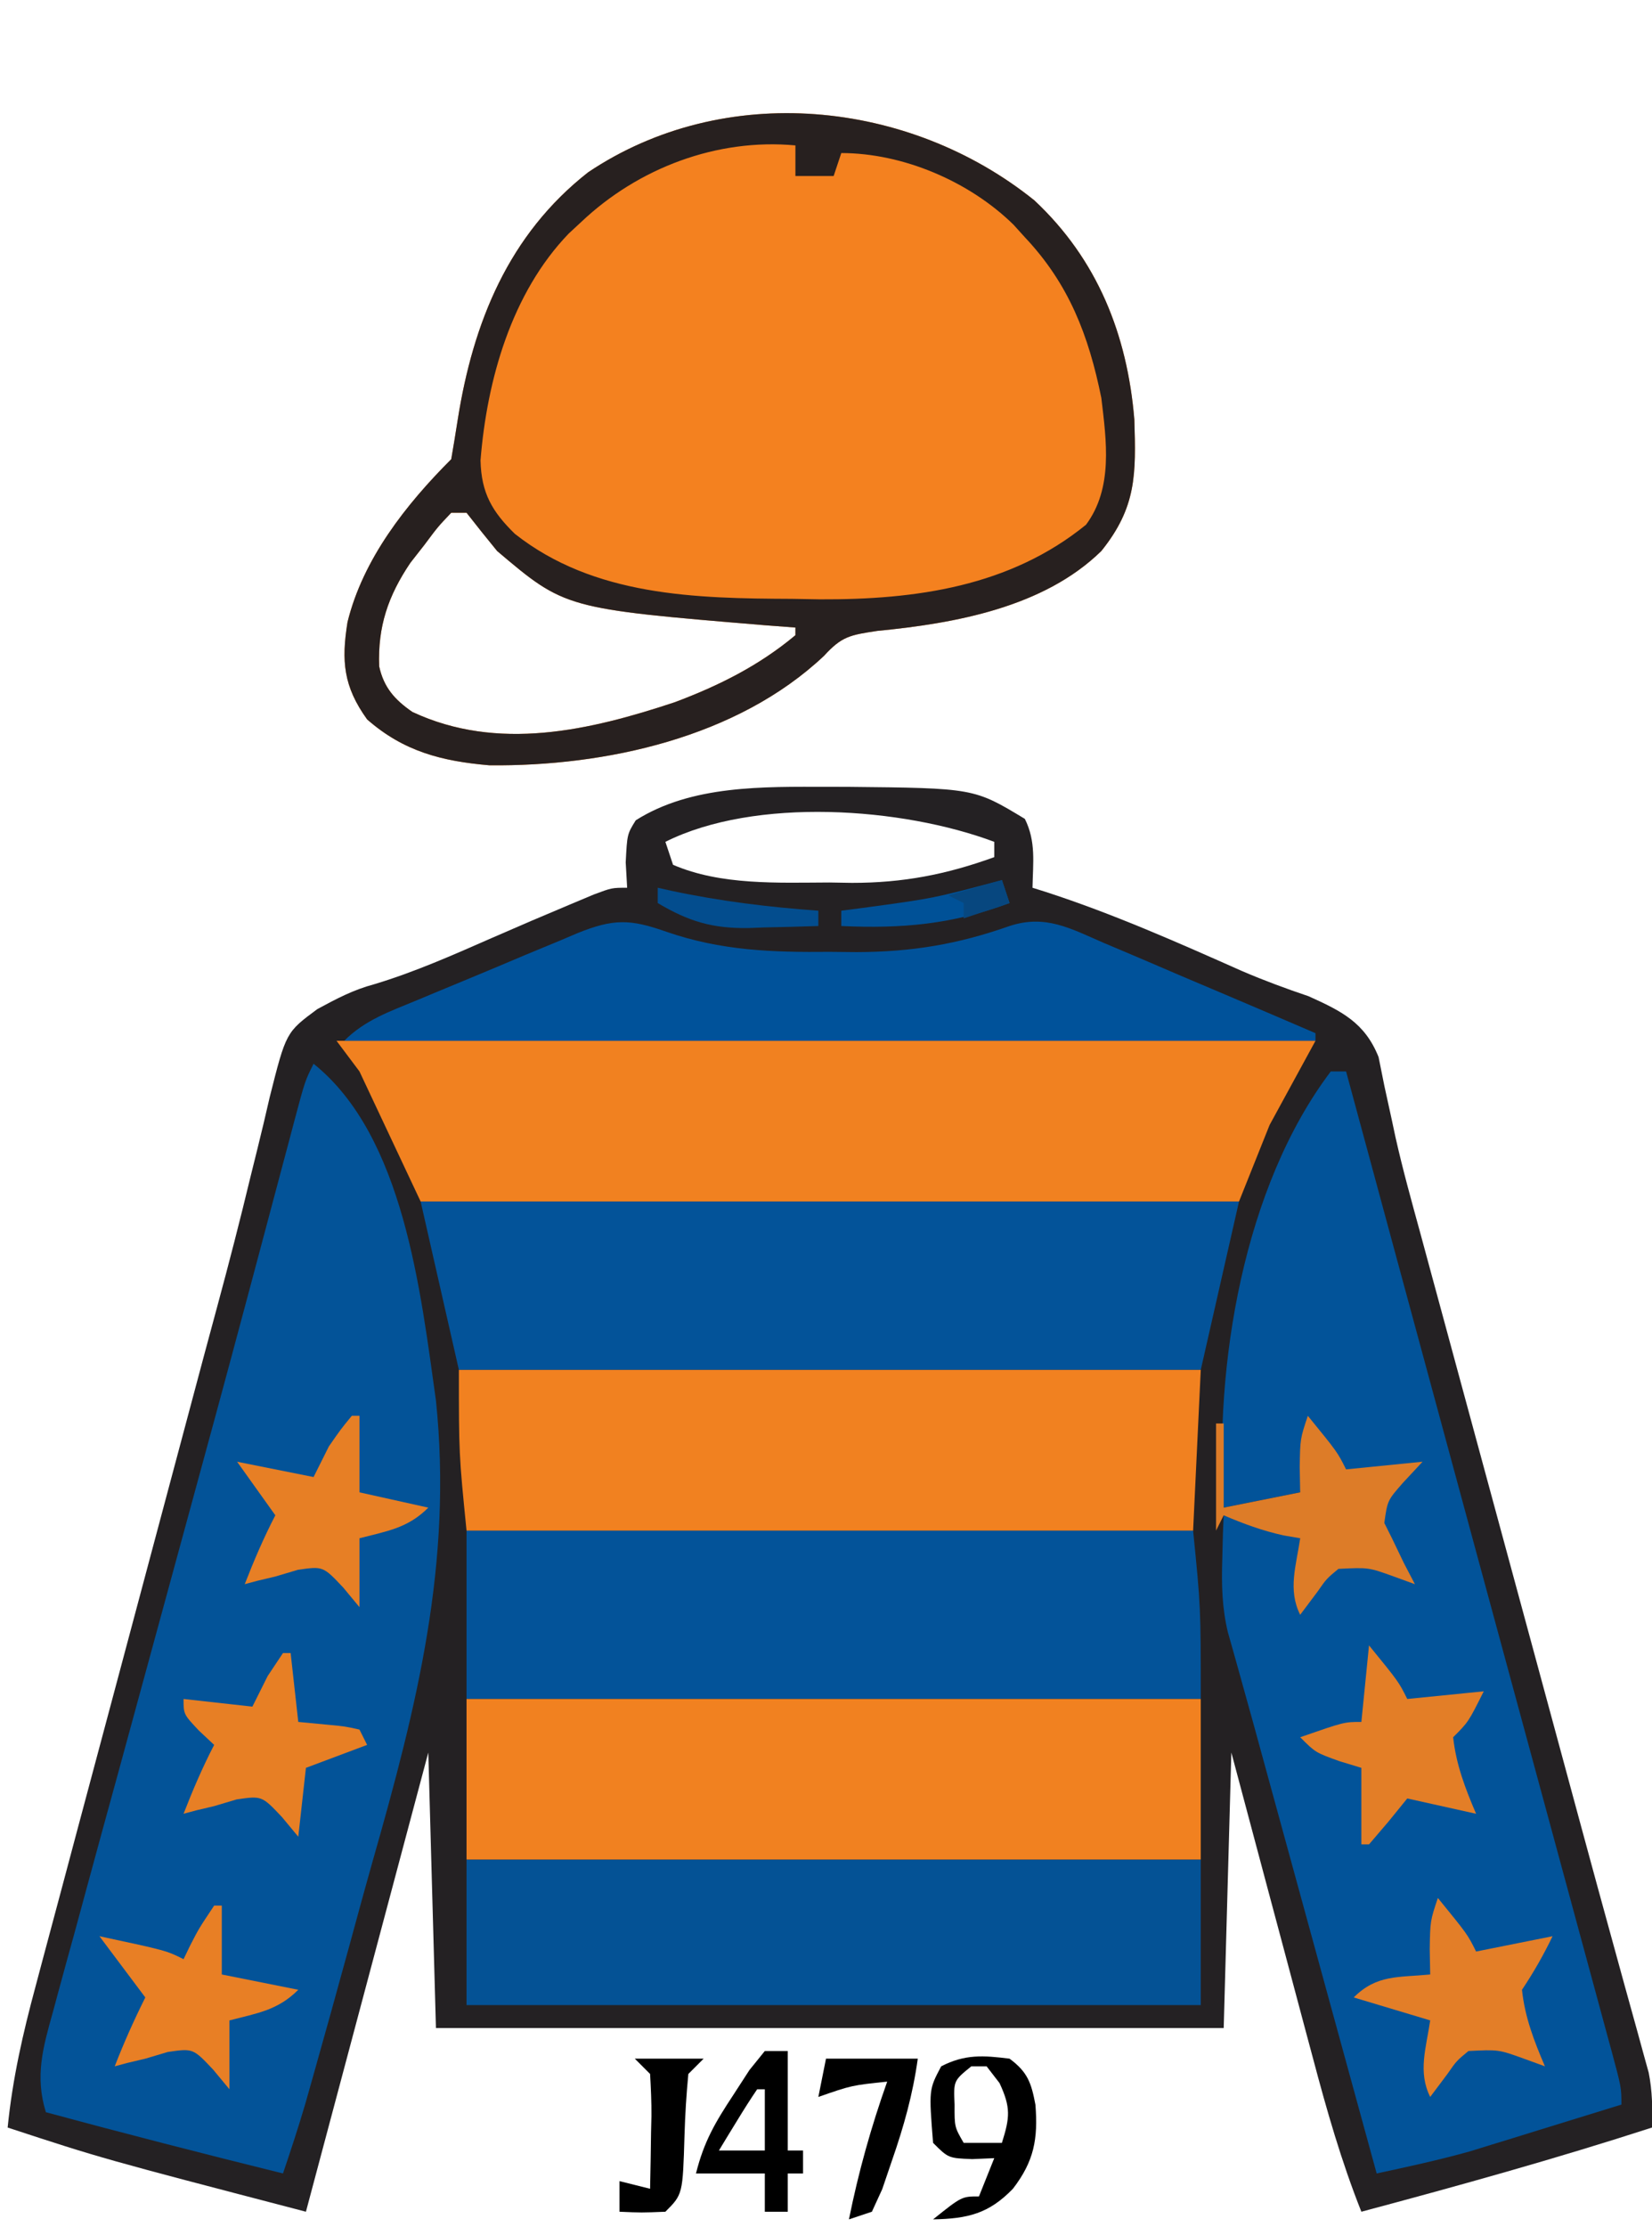 <?xml version="1.0" encoding="UTF-8"?>
<svg version="1.1" xmlns="http://www.w3.org/2000/svg" width="216" height="291">
<path d="M0 0 C0.828 0.001 1.657 0.002 2.51 0.002 C19.094 0.167 19.094 0.167 25.75 4.188 C27.228 7.144 26.81 9.93 26.75 13.188 C27.281 13.355 27.813 13.522 28.361 13.694 C37.232 16.559 45.677 20.311 54.188 24.091 C57.036 25.31 59.914 26.375 62.849 27.363 C67.151 29.307 70.191 30.791 72 35.311 C72.25 36.555 72.499 37.799 72.757 39.081 C73.071 40.53 73.388 41.978 73.708 43.426 C73.873 44.199 74.038 44.972 74.208 45.768 C75.16 50.017 76.329 54.206 77.48 58.404 C77.983 60.259 78.485 62.115 78.988 63.97 C79.519 65.925 80.051 67.881 80.582 69.836 C81.143 71.903 81.703 73.97 82.263 76.038 C83.731 81.45 85.2 86.861 86.669 92.273 C88.143 97.701 89.615 103.13 91.088 108.559 C91.375 109.616 91.661 110.673 91.957 111.762 C93.369 116.967 94.78 122.171 96.189 127.377 C96.726 129.358 97.263 131.338 97.799 133.319 C98.056 134.266 98.313 135.214 98.577 136.189 C99.903 141.08 101.237 145.968 102.585 150.852 C103.109 152.754 103.631 154.656 104.153 156.558 C104.741 158.7 105.334 160.841 105.933 162.98 C106.304 164.337 106.304 164.337 106.682 165.721 C106.892 166.475 107.101 167.228 107.317 168.005 C107.801 170.444 107.825 172.707 107.75 175.188 C95.189 179.255 82.505 182.782 69.75 186.188 C67.121 179.584 65.216 172.897 63.395 166.031 C62.935 164.317 62.935 164.317 62.466 162.568 C61.494 158.942 60.528 155.315 59.562 151.688 C58.902 149.219 58.241 146.75 57.58 144.281 C55.965 138.251 54.358 132.219 52.75 126.188 C52.42 138.067 52.09 149.947 51.75 162.188 C17.76 162.188 -16.23 162.188 -51.25 162.188 C-51.58 150.308 -51.91 138.428 -52.25 126.188 C-57.53 145.988 -62.81 165.787 -68.25 186.188 C-94.946 179.223 -94.946 179.223 -107.25 175.188 C-106.615 168.816 -105.254 162.861 -103.585 156.686 C-103.178 155.152 -103.178 155.152 -102.762 153.587 C-101.865 150.216 -100.96 146.846 -100.055 143.477 C-99.422 141.107 -98.79 138.737 -98.159 136.366 C-96.493 130.118 -94.82 123.872 -93.146 117.625 C-91.468 111.361 -89.797 105.094 -88.125 98.828 C-86.231 91.734 -84.337 84.64 -82.439 77.547 C-82.149 76.461 -81.859 75.376 -81.56 74.258 C-80.986 72.118 -80.408 69.979 -79.828 67.84 C-78.307 62.228 -76.857 56.608 -75.497 50.954 C-75.203 49.768 -74.908 48.581 -74.605 47.359 C-74.042 45.09 -73.5 42.816 -72.982 40.537 C-70.847 32.07 -70.847 32.07 -66.762 29.048 C-64.212 27.669 -62.061 26.525 -59.285 25.785 C-53.98 24.185 -49.008 21.972 -43.939 19.748 C-40.494 18.24 -37.04 16.763 -33.57 15.312 C-32.593 14.903 -31.616 14.493 -30.61 14.07 C-28.25 13.188 -28.25 13.188 -26.25 13.188 C-26.312 12.094 -26.374 11.001 -26.438 9.875 C-26.25 6.188 -26.25 6.188 -25.125 4.375 C-17.808 -0.259 -8.388 -0.009 0 0 Z M-21.25 7.188 C-20.92 8.178 -20.59 9.168 -20.25 10.188 C-13.992 12.893 -6.492 12.522 0.188 12.5 C1.16 12.516 2.133 12.532 3.135 12.549 C9.815 12.553 15.473 11.462 21.75 9.188 C21.75 8.527 21.75 7.867 21.75 7.188 C9.717 2.675 -9.493 1.309 -21.25 7.188 Z " fill="#242123" transform="translate(108.25,102.812)"/>
<path d="M0 0 C8.24 7.707 12.147 17.538 13.066 28.633 C13.283 35.774 13.366 40.069 8.75 45.812 C1.217 53.181 -10.385 55.266 -20.543 56.25 C-24.109 56.791 -25.173 56.953 -27.5 59.5 C-38.858 70.215 -56.11 73.964 -71.25 73.812 C-77.459 73.28 -82.463 72.016 -87.25 67.812 C-90.356 63.504 -90.626 60.172 -89.812 55.098 C-87.782 46.851 -82.181 39.743 -76.25 33.812 C-75.956 32.092 -75.666 30.37 -75.401 28.645 C-73.394 15.943 -68.747 4.464 -58.344 -3.68 C-40.558 -15.607 -16.404 -13.204 0 0 Z M-76.25 40.812 C-78 42.653 -78 42.653 -79.75 45 C-80.358 45.777 -80.967 46.555 -81.594 47.355 C-84.509 51.68 -85.868 55.685 -85.672 60.883 C-85.066 63.654 -83.637 65.247 -81.332 66.84 C-70.162 72.058 -58.158 69.27 -47 65.562 C-41.231 63.394 -35.999 60.783 -31.25 56.812 C-31.25 56.483 -31.25 56.153 -31.25 55.812 C-32.543 55.715 -33.836 55.617 -35.168 55.516 C-61.352 53.342 -61.352 53.342 -70.25 45.812 C-71.602 44.161 -72.94 42.497 -74.25 40.812 C-74.91 40.812 -75.57 40.812 -76.25 40.812 Z " fill="#F4811F" transform="translate(135.25,26.188)"/>
<path d="M0 0 C11.809 9.447 13.999 29.818 16 44 C18.198 65.197 13.526 83.871 7.772 104.026 C6.68 107.883 5.63 111.752 4.574 115.619 C3.03 121.254 1.472 126.884 -0.121 132.505 C-0.436 133.618 -0.751 134.732 -1.076 135.879 C-1.984 138.945 -2.97 141.973 -4 145 C-14.363 142.44 -24.694 139.784 -35 137 C-36.461 132.297 -35.375 128.502 -34.085 123.913 C-33.869 123.11 -33.652 122.307 -33.43 121.48 C-32.708 118.812 -31.971 116.148 -31.234 113.484 C-30.72 111.595 -30.207 109.705 -29.695 107.814 C-28.334 102.803 -26.961 97.796 -25.584 92.789 C-24.231 87.86 -22.889 82.928 -21.547 77.996 C-19.955 72.151 -18.363 66.307 -16.764 60.464 C-14.078 50.65 -11.411 40.832 -8.783 31.002 C-8.527 30.042 -8.27 29.082 -8.005 28.093 C-6.784 23.521 -5.565 18.949 -4.351 14.376 C-3.919 12.757 -3.487 11.139 -3.056 9.521 C-2.763 8.414 -2.763 8.414 -2.465 7.284 C-1.113 2.226 -1.113 2.226 0 0 Z " fill="#035398" transform="translate(41,139)"/>
<path d="M0 0 C0.66 0 1.32 0 2 0 C2.678 2.504 3.357 5.008 4.035 7.512 C4.261 8.347 4.488 9.182 4.721 10.042 C6.059 14.981 7.396 19.92 8.733 24.86 C12.03 37.039 15.33 49.218 18.636 61.395 C20.737 69.13 22.835 76.866 24.933 84.601 C26.257 89.485 27.582 94.369 28.91 99.252 C30.179 103.922 31.446 108.592 32.711 113.263 C33.185 115.012 33.66 116.76 34.136 118.509 C34.792 120.916 35.444 123.324 36.095 125.732 C36.29 126.444 36.484 127.157 36.685 127.89 C38 132.772 38 132.772 38 135 C34.356 136.131 30.709 137.254 27.062 138.375 C26.041 138.692 25.019 139.009 23.967 139.336 C22.958 139.645 21.949 139.955 20.91 140.273 C19.994 140.556 19.077 140.839 18.133 141.13 C14.121 142.244 10.071 143.129 6 144 C3.835 136.106 1.67 128.212 -0.494 120.319 C-1.5 116.652 -2.505 112.986 -3.51 109.319 C-4.483 105.772 -5.456 102.226 -6.428 98.679 C-6.797 97.334 -7.166 95.99 -7.534 94.645 C-8.382 91.555 -9.229 88.465 -10.073 85.375 C-10.677 83.176 -11.288 80.978 -11.906 78.783 C-12.179 77.809 -12.451 76.834 -12.732 75.83 C-12.971 74.987 -13.21 74.143 -13.456 73.274 C-14.218 70.087 -14.293 67.078 -14.188 63.812 C-14.16 62.705 -14.133 61.598 -14.105 60.457 C-14.071 59.646 -14.036 58.835 -14 58 C-9.05 59.485 -9.05 59.485 -4 61 C-4 63.97 -4 66.94 -4 70 C-3.299 68.989 -2.598 67.979 -1.875 66.938 C-0.5 65.273 -0.5 65.273 1 64 C4.39 64.068 6.799 64.933 10 66 C9.319 65.093 8.639 64.185 7.938 63.25 C6 60 6 60 6 57.875 C7.291 55.454 8.974 53.83 11 52 C6.545 52.495 6.545 52.495 2 53 C0.68 51.02 -0.64 49.04 -2 47 C-3.968 48.968 -3.662 52.348 -4 55 C-7.3 55.66 -10.6 56.32 -14 57 C-15.259 38.46 -11.422 15.107 0 0 Z " fill="#025399" transform="translate(174,140)"/>
<path d="M0 0 C42.24 0 84.48 0 128 0 C126.02 3.63 124.04 7.26 122 11 C120.68 14.3 119.36 17.6 118 21 C82.69 21 47.38 21 11 21 C7.04 12.585 7.04 12.585 3 4 C2.01 2.68 1.02 1.36 0 0 Z " fill="#F18120" transform="translate(44,136)"/>
<path d="M0 0 C35.31 0 70.62 0 107 0 C105.35 7.26 103.7 14.52 102 22 C69.99 22 37.98 22 5 22 C3.35 14.74 1.7 7.48 0 0 Z " fill="#035399" transform="translate(55,157)"/>
<path d="M0 0 C31.35 0 62.7 0 95 0 C96 10 96 10 96 22 C64.32 22 32.64 22 0 22 C0 14.74 0 7.48 0 0 Z " fill="#035399" transform="translate(61,200)"/>
<path d="M0 0 C31.68 0 63.36 0 96 0 C96 6.93 96 13.86 96 21 C64.32 21 32.64 21 0 21 C0 14.07 0 7.14 0 0 Z " fill="#F18120" transform="translate(61,222)"/>
<path d="M0 0 C32.01 0 64.02 0 97 0 C96.67 6.93 96.34 13.86 96 21 C64.65 21 33.3 21 1 21 C0 11 0 11 0 0 Z " fill="#F18120" transform="translate(60,179)"/>
<path d="M0 0 C31.68 0 63.36 0 96 0 C96 6.27 96 12.54 96 19 C64.32 19 32.64 19 0 19 C0 12.73 0 6.46 0 0 Z " fill="#045295" transform="translate(61,243)"/>
<path d="M0 0 C8.24 7.707 12.147 17.538 13.066 28.633 C13.283 35.774 13.366 40.069 8.75 45.812 C1.217 53.181 -10.385 55.266 -20.543 56.25 C-24.109 56.791 -25.173 56.953 -27.5 59.5 C-38.858 70.215 -56.11 73.964 -71.25 73.812 C-77.459 73.28 -82.463 72.016 -87.25 67.812 C-90.356 63.504 -90.626 60.172 -89.812 55.098 C-87.782 46.851 -82.181 39.743 -76.25 33.812 C-75.956 32.092 -75.666 30.37 -75.401 28.645 C-73.394 15.943 -68.747 4.464 -58.344 -3.68 C-40.558 -15.607 -16.404 -13.204 0 0 Z M-59.25 2.812 C-59.791 3.314 -60.333 3.815 -60.891 4.332 C-68.366 12.09 -71.582 23.443 -72.422 33.965 C-72.323 38.26 -70.889 40.672 -67.938 43.562 C-57.575 51.741 -44.282 52.01 -31.688 52.062 C-30.488 52.083 -29.289 52.104 -28.053 52.125 C-15.497 52.179 -3.205 50.464 6.75 42.375 C10.305 37.579 9.417 31.427 8.75 25.812 C7.096 17.644 4.506 10.904 -1.25 4.812 C-1.74 4.271 -2.23 3.73 -2.734 3.172 C-8.516 -2.495 -17.192 -6.188 -25.25 -6.188 C-25.58 -5.197 -25.91 -4.207 -26.25 -3.188 C-27.9 -3.188 -29.55 -3.188 -31.25 -3.188 C-31.25 -4.508 -31.25 -5.827 -31.25 -7.188 C-41.522 -8.143 -51.825 -4.221 -59.25 2.812 Z M-76.25 40.812 C-78 42.653 -78 42.653 -79.75 45 C-80.358 45.777 -80.967 46.555 -81.594 47.355 C-84.509 51.68 -85.868 55.685 -85.672 60.883 C-85.066 63.654 -83.637 65.247 -81.332 66.84 C-70.162 72.058 -58.158 69.27 -47 65.562 C-41.231 63.394 -35.999 60.783 -31.25 56.812 C-31.25 56.483 -31.25 56.153 -31.25 55.812 C-32.543 55.715 -33.836 55.617 -35.168 55.516 C-61.352 53.342 -61.352 53.342 -70.25 45.812 C-71.602 44.161 -72.94 42.497 -74.25 40.812 C-74.91 40.812 -75.57 40.812 -76.25 40.812 Z " fill="#27201F" transform="translate(135.25,26.188)"/>
<path d="M0 0 C7.169 2.485 13.858 2.71 21.396 2.634 C22.555 2.646 23.714 2.657 24.908 2.669 C32.126 2.645 38.111 1.649 44.896 -0.741 C49.568 -2.281 52.843 -0.434 57.162 1.443 C57.956 1.777 58.749 2.112 59.566 2.456 C62.098 3.526 64.622 4.611 67.146 5.697 C68.862 6.425 70.578 7.152 72.295 7.878 C76.501 9.66 80.7 11.456 84.896 13.259 C84.896 13.589 84.896 13.919 84.896 14.259 C42.986 14.259 1.076 14.259 -42.104 14.259 C-39.374 11.53 -36.122 10.423 -32.611 8.966 C-31.869 8.656 -31.127 8.346 -30.362 8.026 C-28.791 7.372 -27.219 6.721 -25.646 6.072 C-23.24 5.077 -20.842 4.064 -18.443 3.05 C-16.916 2.417 -15.389 1.785 -13.861 1.154 C-13.145 0.849 -12.428 0.544 -11.689 0.229 C-6.892 -1.721 -4.711 -1.659 0 0 Z " fill="#00529A" transform="translate(87.104,121.741)"/>
<path d="M0 0 C3.875 4.75 3.875 4.75 5 7 C8.3 6.67 11.6 6.34 15 6 C14.154 6.907 13.309 7.815 12.438 8.75 C10.409 11.067 10.409 11.067 10 14 C10.33 14.66 10.66 15.32 11 16 C11.516 17.073 12.031 18.145 12.562 19.25 C13.037 20.157 13.511 21.065 14 22 C13.092 21.67 12.185 21.34 11.25 21 C7.93 19.804 7.93 19.804 4 20 C2.45 21.281 2.45 21.281 1.25 23 C0.507 23.99 -0.235 24.98 -1 26 C-2.642 22.717 -1.519 19.575 -1 16 C-1.722 15.876 -2.444 15.752 -3.188 15.625 C-5.957 15.01 -8.397 14.116 -11 13 C-11.33 13.66 -11.66 14.32 -12 15 C-12 10.38 -12 5.76 -12 1 C-11.67 1 -11.34 1 -11 1 C-11 4.63 -11 8.26 -11 12 C-6.05 11.01 -6.05 11.01 -1 10 C-1.021 8.907 -1.041 7.814 -1.062 6.688 C-1 3 -1 3 0 0 Z " fill="#DD7C28" transform="translate(171,185)"/>
<path d="M0 0 C3.875 4.75 3.875 4.75 5 7 C5.722 6.856 6.444 6.711 7.188 6.562 C9.062 6.188 10.938 5.812 12.812 5.438 C13.534 5.293 14.256 5.149 15 5 C13.796 7.494 12.546 9.681 11 12 C11.378 15.59 12.584 18.697 14 22 C13.092 21.67 12.185 21.34 11.25 21 C7.93 19.804 7.93 19.804 4 20 C2.45 21.281 2.45 21.281 1.25 23 C0.507 23.99 -0.235 24.98 -1 26 C-2.642 22.717 -1.519 19.575 -1 16 C-4.3 15.01 -7.6 14.02 -11 13 C-7.994 9.994 -5.176 10.404 -1 10 C-1.021 8.907 -1.041 7.814 -1.062 6.688 C-1 3 -1 3 0 0 Z " fill="#E37E28" transform="translate(188,248)"/>
<path d="M0 0 C3.875 4.75 3.875 4.75 5 7 C8.3 6.67 11.6 6.34 15 6 C13 10 13 10 11 12 C11.388 15.586 12.586 18.7 14 22 C11.03 21.34 8.06 20.68 5 20 C4.196 20.99 3.391 21.98 2.562 23 C1.717 23.99 0.871 24.98 0 26 C-0.33 26 -0.66 26 -1 26 C-1 22.7 -1 19.4 -1 16 C-1.949 15.711 -2.897 15.422 -3.875 15.125 C-7 14 -7 14 -9 12 C-3.25 10 -3.25 10 -1 10 C-0.67 6.7 -0.34 3.4 0 0 Z " fill="#E37E27" transform="translate(179,215)"/>
<path d="M0 0 C0.33 0 0.66 0 1 0 C1 3.3 1 6.6 1 10 C3.97 10.66 6.94 11.32 10 12 C7.314 14.686 4.624 15.06 1 16 C1 18.97 1 21.94 1 25 C0.299 24.154 -0.403 23.309 -1.125 22.438 C-3.762 19.644 -3.762 19.644 -7.062 20.125 C-8.517 20.558 -8.517 20.558 -10 21 C-10.784 21.186 -11.568 21.371 -12.375 21.562 C-12.911 21.707 -13.447 21.851 -14 22 C-12.801 18.917 -11.523 15.937 -10 13 C-11.65 10.69 -13.3 8.38 -15 6 C-10.05 6.99 -10.05 6.99 -5 8 C-4.34 6.68 -3.68 5.36 -3 4 C-1.438 1.75 -1.438 1.75 0 0 Z " fill="#E77F25" transform="translate(46,185)"/>
<path d="M0 0 C0.33 0 0.66 0 1 0 C1 2.97 1 5.94 1 9 C4.3 9.66 7.6 10.32 11 11 C8.314 13.686 5.624 14.06 2 15 C2 17.97 2 20.94 2 24 C1.299 23.154 0.598 22.309 -0.125 21.438 C-2.762 18.644 -2.762 18.644 -6.062 19.125 C-7.517 19.558 -7.517 19.558 -9 20 C-9.784 20.186 -10.568 20.371 -11.375 20.562 C-11.911 20.707 -12.447 20.851 -13 21 C-11.793 17.897 -10.494 14.988 -9 12 C-10.98 9.36 -12.96 6.72 -15 4 C-6.25 5.875 -6.25 5.875 -4 7 C-3.711 6.402 -3.422 5.804 -3.125 5.188 C-2 3 -2 3 0 0 Z " fill="#E87F25" transform="translate(28,249)"/>
<path d="M0 0 C0.33 0 0.66 0 1 0 C1.33 2.97 1.66 5.94 2 9 C3.299 9.124 4.599 9.248 5.938 9.375 C8.152 9.586 8.152 9.586 10 10 C10.33 10.66 10.66 11.32 11 12 C8.36 12.99 5.72 13.98 3 15 C2.67 17.97 2.34 20.94 2 24 C1.299 23.154 0.598 22.309 -0.125 21.438 C-2.762 18.644 -2.762 18.644 -6.062 19.125 C-7.517 19.558 -7.517 19.558 -9 20 C-9.784 20.186 -10.568 20.371 -11.375 20.562 C-11.911 20.707 -12.447 20.851 -13 21 C-11.801 17.917 -10.523 14.937 -9 12 C-9.66 11.381 -10.32 10.762 -11 10.125 C-13 8 -13 8 -13 6 C-10.03 6.33 -7.06 6.66 -4 7 C-3.34 5.68 -2.68 4.36 -2 3 C-1.34 2.01 -0.68 1.02 0 0 Z " fill="#E77F25" transform="translate(37,216)"/>
<path d="M0 0 C2.373 1.76 2.842 3.162 3.383 6.023 C3.734 10.494 3.204 13.413 0.438 17 C-2.71 20.253 -5.447 20.909 -10 21 C-6.25 18 -6.25 18 -4 18 C-3.34 16.35 -2.68 14.7 -2 13 C-2.949 13.041 -3.897 13.082 -4.875 13.125 C-8 13 -8 13 -10 11 C-10.552 4.04 -10.552 4.04 -8.938 1 C-5.831 -0.603 -3.42 -0.428 0 0 Z M-5 1 C-7.325 2.884 -7.325 2.884 -7.188 6 C-7.201 8.924 -7.201 8.924 -6 11 C-4.35 11 -2.7 11 -1 11 C0.041 7.687 0.186 6.398 -1.312 3.188 C-1.869 2.466 -2.426 1.744 -3 1 C-3.66 1 -4.32 1 -5 1 Z " fill="#000000" transform="translate(132,269)"/>
<path d="M0 0 C0.99 0 1.98 0 3 0 C3 4.29 3 8.58 3 13 C3.66 13 4.32 13 5 13 C5 13.99 5 14.98 5 16 C4.34 16 3.68 16 3 16 C3 17.65 3 19.3 3 21 C2.01 21 1.02 21 0 21 C0 19.35 0 17.7 0 16 C-2.97 16 -5.94 16 -9 16 C-7.953 11.812 -6.487 9.332 -4.125 5.75 C-3.077 4.134 -3.077 4.134 -2.008 2.484 C-1.345 1.665 -0.683 0.845 0 0 Z M-1 5 C-1.891 6.309 -2.739 7.648 -3.562 9 C-4.018 9.742 -4.473 10.485 -4.941 11.25 C-5.465 12.116 -5.465 12.116 -6 13 C-4.02 13 -2.04 13 0 13 C0 10.36 0 7.72 0 5 C-0.33 5 -0.66 5 -1 5 Z " fill="#000000" transform="translate(100,268)"/>
<path d="M0 0 C3.96 0 7.92 0 12 0 C11.357 4.654 10.17 8.878 8.625 13.312 C8.205 14.546 7.785 15.78 7.352 17.051 C6.906 18.024 6.46 18.997 6 20 C5.01 20.33 4.02 20.66 3 21 C4.24 14.828 5.896 8.933 8 3 C3.354 3.485 3.354 3.485 -1 5 C-0.67 3.35 -0.34 1.7 0 0 Z " fill="#000000" transform="translate(108,269)"/>
<path d="M0 0 C2.97 0 5.94 0 9 0 C8.34 0.66 7.68 1.32 7 2 C6.745 4.689 6.58 7.306 6.5 10 C6.27 17.73 6.27 17.73 4 20 C0.875 20.125 0.875 20.125 -2 20 C-2 18.68 -2 17.36 -2 16 C-0.68 16.33 0.64 16.66 2 17 C2.054 14.541 2.094 12.084 2.125 9.625 C2.142 8.926 2.159 8.228 2.176 7.508 C2.193 5.671 2.103 3.834 2 2 C1.34 1.34 0.68 0.68 0 0 Z " fill="#000000" transform="translate(83,269)"/>
<path d="M0 0 C0.33 0.99 0.66 1.98 1 3 C-6.465 5.775 -13.067 6.368 -21 6 C-21 5.34 -21 4.68 -21 4 C-20.071 3.879 -19.141 3.758 -18.184 3.633 C-8.964 2.388 -8.964 2.388 0 0 Z " fill="#005197" transform="translate(131,115)"/>
<path d="M0 0 C0.594 0.133 1.189 0.266 1.801 0.402 C8.185 1.763 14.492 2.53 21 3 C21 3.66 21 4.32 21 5 C18.624 5.082 16.251 5.141 13.875 5.188 C13.21 5.213 12.545 5.238 11.859 5.264 C7.131 5.333 4.049 4.403 0 2 C0 1.34 0 0.68 0 0 Z " fill="#034D8E" transform="translate(86,116)"/>
<path d="M0 0 C0.33 0.99 0.66 1.98 1 3 C-0.98 3.66 -2.96 4.32 -5 5 C-5 4.34 -5 3.68 -5 3 C-5.66 2.67 -6.32 2.34 -7 2 C-4.69 1.34 -2.38 0.68 0 0 Z " fill="#07477F" transform="translate(131,115)"/>
</svg>
